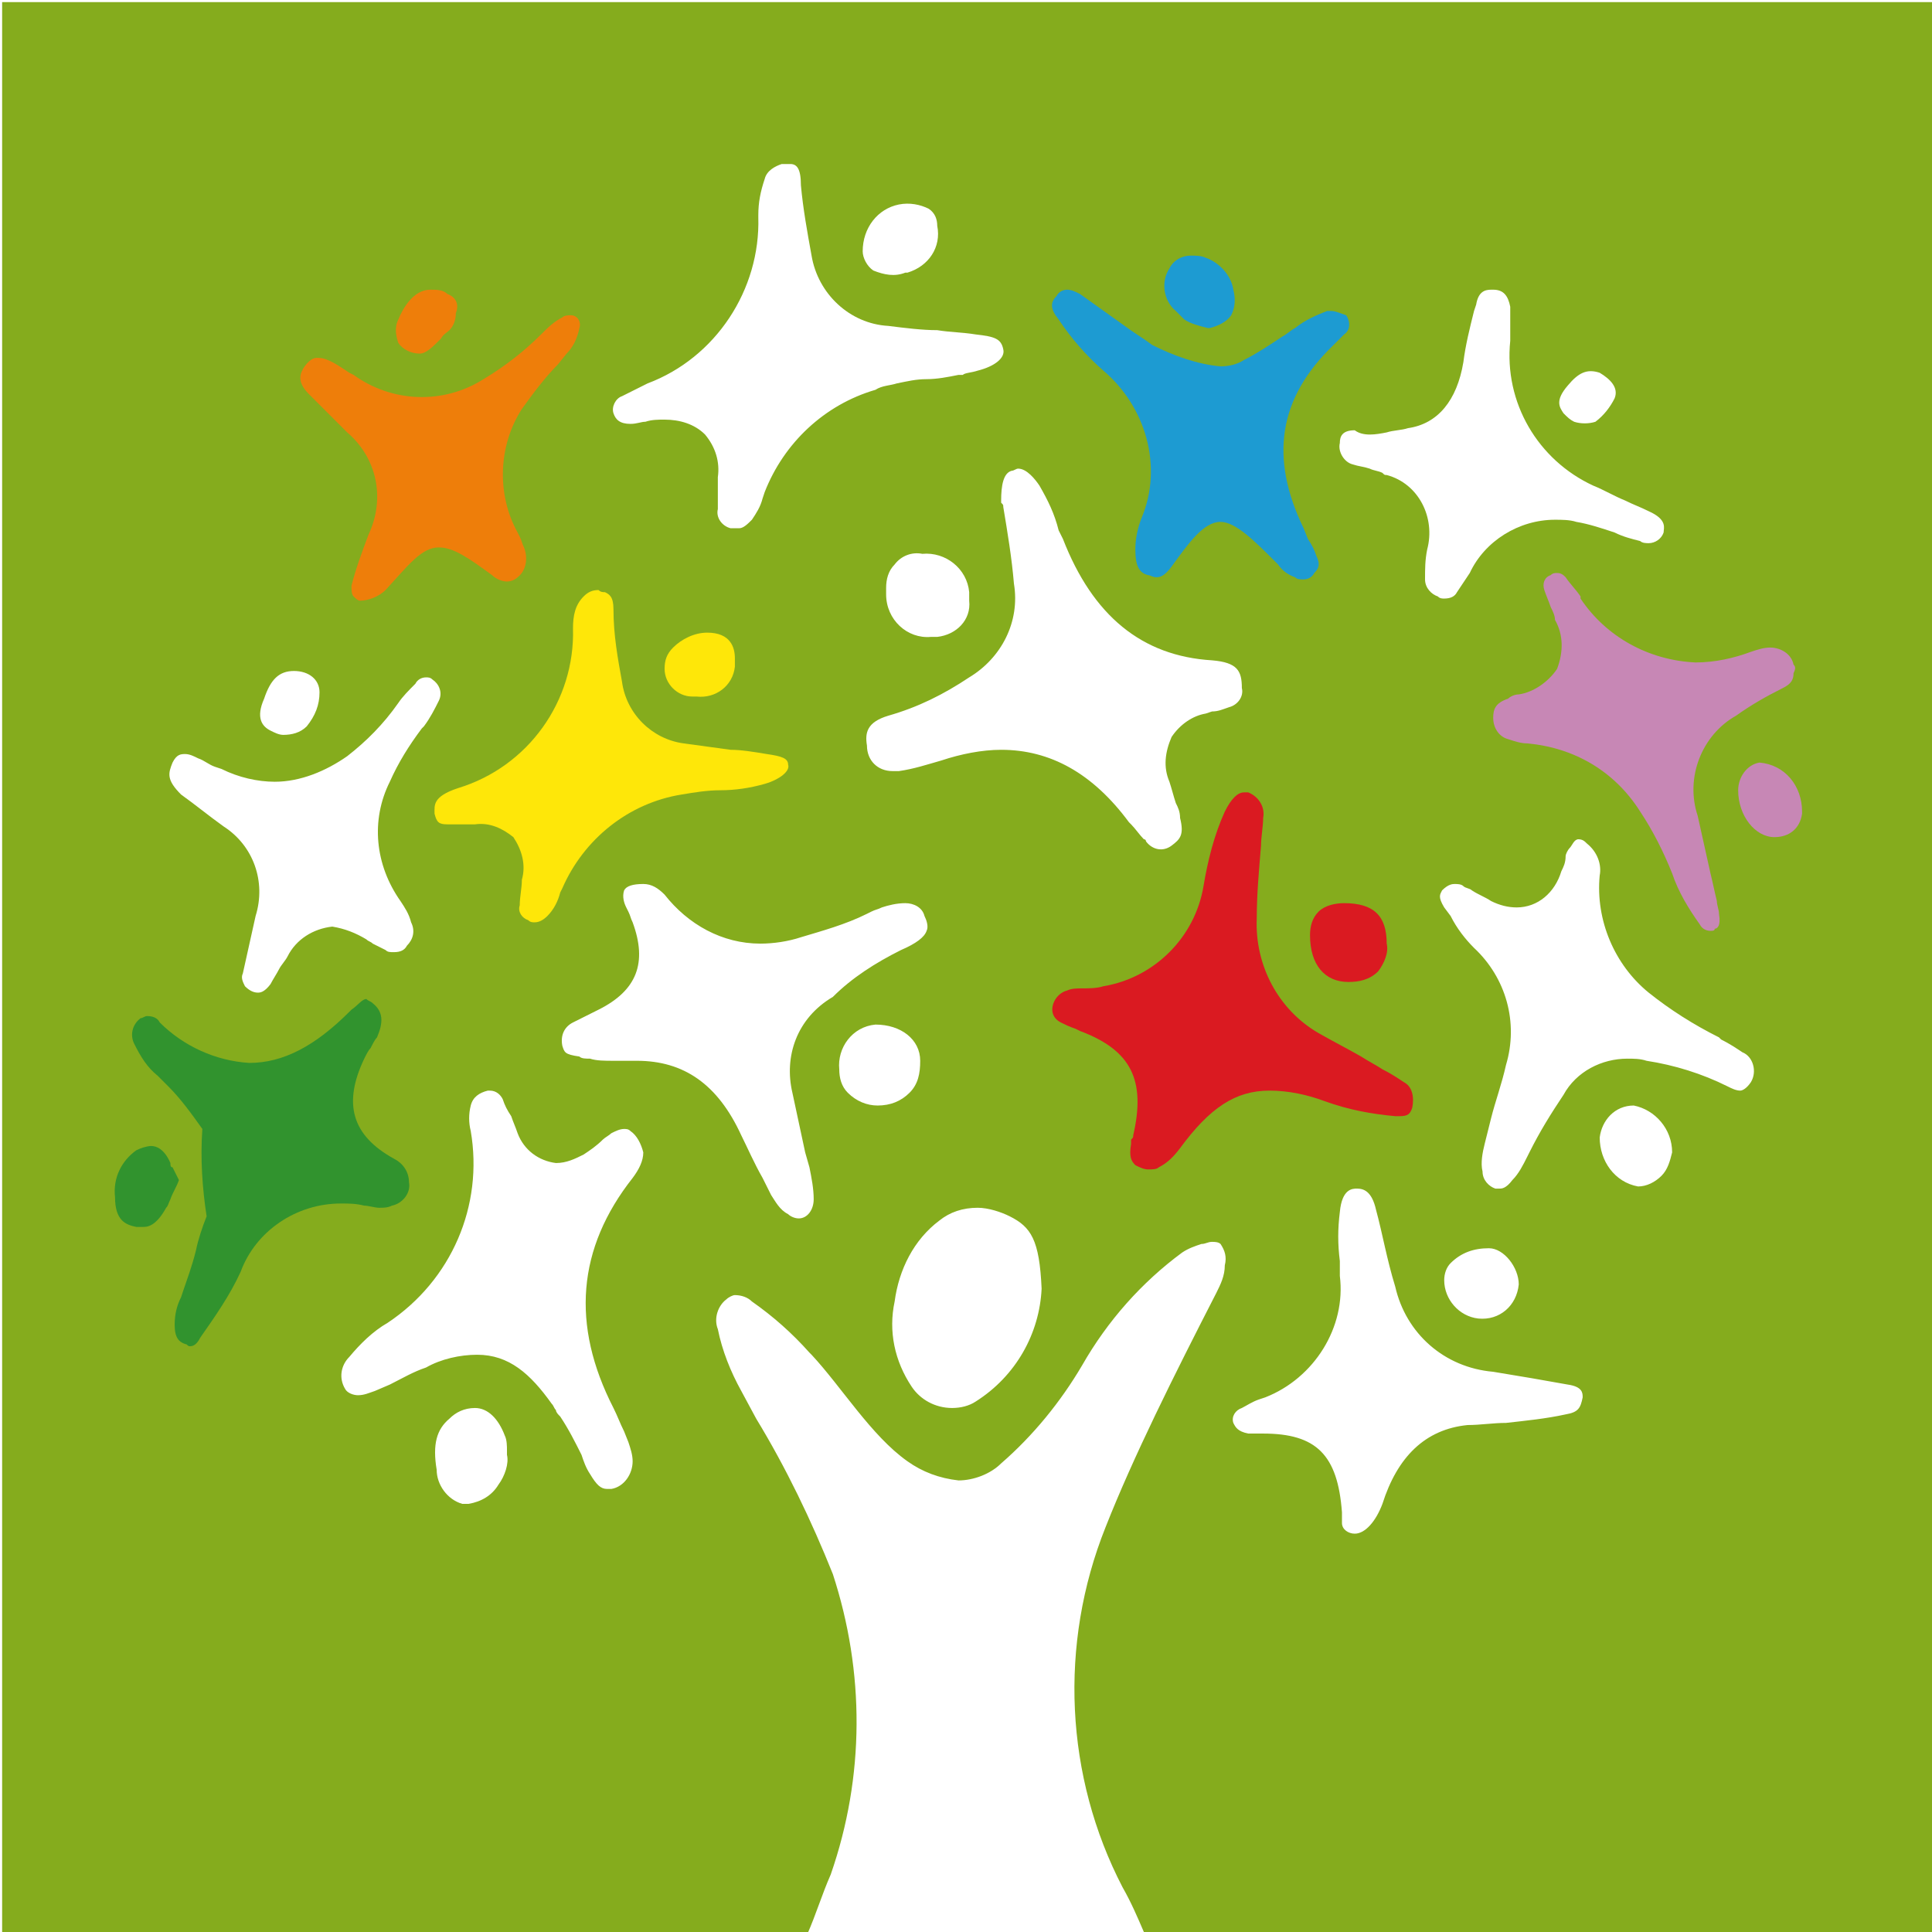 <?xml version="1.0" encoding="utf-8"?>
<!-- Generator: Adobe Illustrator 23.1.1, SVG Export Plug-In . SVG Version: 6.00 Build 0)  -->
<!DOCTYPE svg PUBLIC "-//W3C//DTD SVG 1.1//EN" "http://www.w3.org/Graphics/SVG/1.1/DTD/svg11.dtd">
<svg version="1.1" id="Ebene_1" xmlns:x="http://ns.adobe.com/Extensibility/1.0/" xmlns:i="http://ns.adobe.com/AdobeIllustrator/10.0/" xmlns:graph="http://ns.adobe.com/Graphs/1.0/"
	 xmlns="http://www.w3.org/2000/svg" xmlns:xlink="http://www.w3.org/1999/xlink" x="0px" y="0px" viewBox="0 0 90.7 90.7"
	 style="enable-background:new 0 0 90.7 90.7;" xml:space="preserve">
<style type="text/css">
	.st0{fill:#85AC1D;}
	.st1{fill:#1D9BD2;}
	.st2{fill:#31932E;}
	.st3{fill:#DA1A21;}
	.st4{fill:#FEE709;}
	.st5{fill:#C787B5;}
	.st6{fill:#EE7E0A;}
</style>
<g>
	<g id="Gruppe_29" transform="translate(-145.139 -245.197)">
		<g id="Gruppe_25" transform="translate(145.139 245.197)">
			<g id="Gruppe_24">
				<path class="st0" d="M90.8,0.1H0.1v90.7h37.8c0.4-0.9,0.7-1.9,1.1-2.8c1.6-4.6,1.6-9.5,0.1-14.1c-1-2.5-2.2-5-3.6-7.3l-0.7-1.3
					c-0.5-0.9-0.9-1.9-1.1-2.9c-0.2-0.5,0-1.1,0.4-1.4c0.1-0.1,0.3-0.2,0.4-0.2c0.3,0,0.6,0.1,0.8,0.3c1,0.7,1.9,1.5,2.7,2.4
					l0.1,0.1c1.4,1.5,2.8,3.8,4.5,5c0.7,0.5,1.5,0.8,2.4,0.9c0.7,0,1.5-0.3,2-0.8c1.5-1.3,2.8-2.9,3.8-4.6c1.2-2.1,2.8-3.9,4.7-5.3
					c0.3-0.2,0.6-0.3,0.9-0.4c0.2,0,0.3-0.1,0.5-0.1c0.1,0,0.3,0,0.4,0.1c0.2,0.3,0.3,0.6,0.2,1c0,0.5-0.2,0.9-0.4,1.3
					c-2,3.9-3.9,7.7-5.2,11c-2.2,5.5-1.9,11.7,0.8,16.9c0.4,0.7,0.7,1.4,1,2.1h37.1V0.1z M73.6,18.1L73.6,18.1
					c0.5-0.6,0.9-0.8,1.5-0.6c0.5,0.3,0.9,0.7,0.7,1.2c-0.2,0.4-0.5,0.8-0.9,1.1c-0.3,0.1-0.7,0.1-1,0c-0.2-0.1-0.3-0.2-0.5-0.4
					C73.2,19.1,73,18.8,73.6,18.1z M65.1,20.3L65.1,20.3c0.3-0.1,0.7-0.1,1-0.2c1.4-0.2,2.3-1.3,2.6-3.1c0.1-0.8,0.3-1.6,0.5-2.4
					l0.1-0.3c0.1-0.6,0.4-0.7,0.7-0.7h0.1c0.5,0,0.7,0.3,0.8,0.8c0,0.3,0,0.7,0,1c0,0.2,0,0.4,0,0.6c-0.3,2.9,1.3,5.6,3.9,6.8
					c0.5,0.2,1,0.5,1.5,0.7c0.4,0.2,0.7,0.3,1.1,0.5c0.9,0.4,0.7,0.8,0.7,1c-0.1,0.3-0.4,0.5-0.7,0.5c-0.1,0-0.3,0-0.4-0.1
					c-0.4-0.1-0.8-0.2-1.2-0.4c-0.6-0.2-1.2-0.4-1.8-0.5c-0.3-0.1-0.7-0.1-1-0.1c-1.7,0-3.3,1-4,2.5c-0.2,0.3-0.4,0.6-0.6,0.9
					c-0.1,0.2-0.3,0.3-0.6,0.3c-0.1,0-0.2,0-0.3-0.1c-0.3-0.1-0.6-0.4-0.6-0.8c0-0.5,0-0.9,0.1-1.4c0.4-1.5-0.4-3.1-1.9-3.5
					c-0.1,0-0.1,0-0.2-0.1c-0.2-0.1-0.4-0.1-0.6-0.2c-0.3-0.1-0.5-0.1-0.8-0.2c-0.4-0.1-0.7-0.6-0.6-1c0-0.3,0.1-0.6,0.7-0.6
					C64,20.5,64.6,20.4,65.1,20.3z M47.5,22.1L47.5,22.1c0.1,0,0.2-0.1,0.3-0.1c0.4,0,0.8,0.5,1,0.8c0.4,0.7,0.7,1.3,0.9,2.1
					l0.2,0.4c1.4,3.6,3.7,5.5,7,5.7c1.2,0.1,1.4,0.5,1.4,1.3c0.1,0.4-0.2,0.8-0.6,0.9c-0.3,0.1-0.5,0.2-0.8,0.2l-0.3,0.1
					C56,33.6,55.4,34,55,34.6c-0.3,0.7-0.4,1.4-0.1,2.1c0.1,0.3,0.2,0.7,0.3,1c0.1,0.2,0.2,0.4,0.2,0.7c0.2,0.8,0,1-0.4,1.3
					c-0.4,0.3-0.9,0.2-1.2-0.2c0,0,0-0.1-0.1-0.1c-0.2-0.2-0.4-0.5-0.6-0.7l-0.1-0.1c-1.7-2.3-3.7-3.4-6-3.4c-0.9,0-1.9,0.2-2.8,0.5
					c-0.7,0.2-1.3,0.4-2,0.5c-0.1,0-0.2,0-0.3,0c-0.7,0-1.2-0.5-1.2-1.2c-0.1-0.6,0-1.1,1-1.4c1.4-0.4,2.6-1,3.8-1.8
					c1.5-0.9,2.4-2.6,2.1-4.4c-0.1-1.2-0.3-2.4-0.5-3.6c0-0.1,0-0.1-0.1-0.2c0,0,0-0.1,0-0.1C47,22.8,47.1,22.2,47.5,22.1z
					 M41.6,27.9c0-0.1,0-0.2,0-0.3l0,0c0-0.4,0.1-0.8,0.4-1.1c0.3-0.4,0.8-0.6,1.3-0.5c1.1-0.1,2.1,0.7,2.2,1.8c0,0.1,0,0.3,0,0.4
					c0.1,0.9-0.6,1.6-1.5,1.7c-0.1,0-0.2,0-0.3,0h0C42.6,30,41.6,29.1,41.6,27.9z M42.2,9.6L42.2,9.6c0.5-0.1,1,0,1.4,0.2
					c0.3,0.2,0.4,0.5,0.4,0.8c0.2,1-0.4,1.9-1.4,2.2c0,0-0.1,0-0.1,0h0C42,13,41.5,12.9,41,12.7c-0.3-0.2-0.5-0.6-0.5-0.9
					C40.5,10.7,41.2,9.8,42.2,9.6z M29.2,18.6L29.2,18.6c0.4-0.2,0.8-0.4,1.2-0.6c3.2-1.2,5.3-4.4,5.2-7.8v-0.1
					c0-0.6,0.1-1.1,0.3-1.7c0.1-0.4,0.5-0.6,0.8-0.7c0.1,0,0.3,0,0.4,0c0.3,0,0.5,0.2,0.5,1c0.1,1.1,0.3,2.2,0.5,3.3
					c0.3,1.8,1.8,3.2,3.6,3.3c0.8,0.1,1.6,0.2,2.3,0.2c0.6,0.1,1.2,0.1,1.8,0.2c0.9,0.1,1.2,0.2,1.3,0.7c0.1,0.4-0.4,0.8-1.2,1
					c-0.3,0.1-0.6,0.1-0.7,0.2l-0.2,0c-0.5,0.1-1,0.2-1.5,0.2s-0.9,0.1-1.4,0.2c-0.3,0.1-0.7,0.1-1,0.3c-2.4,0.7-4.3,2.5-5.2,4.8
					l-0.1,0.3c-0.1,0.4-0.3,0.7-0.5,1c-0.2,0.2-0.4,0.4-0.6,0.4c-0.1,0-0.3,0-0.4,0c-0.4-0.1-0.7-0.5-0.6-0.9c0-0.3,0-0.6,0-0.9
					c0-0.2,0-0.4,0-0.6c0.1-0.7-0.1-1.4-0.6-2c-0.5-0.5-1.2-0.7-1.9-0.7c-0.3,0-0.6,0-0.9,0.1c-0.2,0-0.4,0.1-0.7,0.1
					c-0.5,0-0.7-0.2-0.8-0.5C28.7,19.1,28.9,18.7,29.2,18.6z M12.4,32.8L12.4,32.8c0.3-0.9,0.7-1.3,1.4-1.3c0.7,0,1.2,0.4,1.2,1
					c0,0.6-0.2,1.1-0.6,1.6c-0.3,0.3-0.7,0.4-1.1,0.4c-0.2,0-0.4-0.1-0.6-0.2C12.3,34.1,12,33.7,12.4,32.8z M8.1,35.8L8.1,35.8
					c0.2-0.4,0.4-0.4,0.6-0.4c0.2,0,0.4,0.1,0.6,0.2c0.3,0.1,0.5,0.3,0.8,0.4l0.3,0.1c0.8,0.4,1.7,0.6,2.5,0.6
					c1.2,0,2.4-0.5,3.4-1.2c0.9-0.7,1.7-1.5,2.4-2.5c0.2-0.3,0.5-0.6,0.8-0.9c0.1-0.2,0.3-0.3,0.5-0.3c0.1,0,0.2,0,0.3,0.1
					c0.3,0.2,0.5,0.6,0.3,1c-0.2,0.4-0.4,0.8-0.7,1.2l-0.1,0.1c-0.6,0.8-1.1,1.6-1.5,2.5c-0.9,1.8-0.7,3.9,0.5,5.6
					c0.2,0.3,0.4,0.6,0.5,1c0.2,0.4,0.1,0.8-0.2,1.1c-0.1,0.2-0.3,0.3-0.6,0.3c-0.2,0-0.3,0-0.4-0.1c-0.2-0.1-0.4-0.2-0.6-0.3
					c-0.1-0.1-0.2-0.1-0.3-0.2c-0.5-0.3-1-0.5-1.6-0.6c-0.9,0.1-1.7,0.6-2.1,1.4c-0.1,0.2-0.3,0.4-0.4,0.6c-0.1,0.2-0.3,0.5-0.4,0.7
					c-0.3,0.4-0.5,0.4-0.6,0.4h0c-0.2,0-0.4-0.1-0.6-0.3c-0.1-0.2-0.2-0.4-0.1-0.6c0.2-0.9,0.4-1.8,0.6-2.7c0.5-1.6-0.1-3.3-1.5-4.2
					c-0.7-0.5-1.3-1-2-1.5C7.8,36.6,7.9,36.3,8.1,35.8z M23.4,69.7c-0.3,0.5-0.8,0.8-1.4,0.9c-0.1,0-0.2,0-0.3,0
					c-0.7-0.2-1.2-0.9-1.2-1.6c-0.2-1.2,0-1.9,0.6-2.4c0.3-0.3,0.7-0.5,1.2-0.5c0.6,0,1.1,0.5,1.4,1.3c0.1,0.2,0.1,0.5,0.1,0.7
					l0,0.2C23.9,68.7,23.7,69.3,23.4,69.7L23.4,69.7z M28.8,66.1L28.8,66.1c0.2,0.4,0.3,0.7,0.5,1.1l0.2,0.5
					c0.1,0.3,0.2,0.6,0.2,0.9c0,0.6-0.4,1.2-1,1.3c-0.1,0-0.2,0-0.2,0c-0.3,0-0.5-0.2-0.8-0.7c-0.2-0.3-0.3-0.6-0.4-0.9
					c-0.3-0.6-0.6-1.2-1-1.8c-0.1-0.1-0.2-0.2-0.2-0.3c-0.1-0.1-0.1-0.2-0.2-0.3c-1-1.4-2-2.3-3.5-2.3c-0.8,0-1.7,0.2-2.4,0.6
					c-0.6,0.2-1.1,0.5-1.7,0.8l-0.7,0.3c-0.3,0.1-0.5,0.2-0.8,0.2c-0.2,0-0.5-0.1-0.6-0.3c-0.3-0.5-0.2-1.1,0.2-1.5
					c0.5-0.6,1.1-1.2,1.8-1.6c3-2,4.5-5.5,3.9-9c-0.1-0.4-0.1-0.8,0-1.2c0.1-0.4,0.4-0.6,0.8-0.7c0,0,0.1,0,0.1,0
					c0.3,0,0.5,0.2,0.6,0.4c0.1,0.3,0.2,0.5,0.4,0.8c0.1,0.3,0.2,0.5,0.3,0.8c0.3,0.8,1,1.3,1.8,1.4c0.5,0,0.9-0.2,1.3-0.4
					c0.3-0.2,0.6-0.4,0.9-0.7c0.1-0.1,0.3-0.2,0.4-0.3c0.2-0.1,0.4-0.2,0.6-0.2c0.1,0,0.2,0,0.3,0.1c0.3,0.2,0.5,0.6,0.6,1
					c0,0.4-0.2,0.8-0.5,1.2C27.1,58.6,26.8,62.2,28.8,66.1z M37.2,51.3L37.2,51.3c0.2,0.9,0.4,1.9,0.6,2.8l0.2,0.7
					c0.1,0.5,0.2,1,0.2,1.5c0,0.5-0.3,0.9-0.7,0.9c-0.2,0-0.4-0.1-0.5-0.2c-0.4-0.2-0.6-0.6-0.8-0.9l-0.4-0.8c-0.4-0.7-0.7-1.4-1-2
					c-1.1-2.4-2.7-3.5-4.9-3.5c-0.2,0-0.5,0-0.7,0c-0.1,0-0.2,0-0.4,0c-0.4,0-0.8,0-1.1-0.1c-0.2,0-0.4,0-0.5-0.1
					c-0.7-0.1-0.7-0.2-0.8-0.5c-0.1-0.5,0.1-0.9,0.5-1.1c0.2-0.1,0.4-0.2,0.6-0.3c0.2-0.1,0.4-0.2,0.6-0.3c1.8-0.9,2.3-2.2,1.6-4.1
					c-0.1-0.2-0.1-0.3-0.2-0.5l-0.1-0.2c-0.1-0.2-0.2-0.5-0.1-0.8c0.1-0.2,0.4-0.3,0.9-0.3h0c0.4,0,0.7,0.2,1,0.5
					c1.1,1.4,2.7,2.3,4.5,2.3c0.6,0,1.3-0.1,1.9-0.3c1-0.3,2.1-0.6,3.1-1.1l0.2-0.1c0.2-0.1,0.3-0.1,0.5-0.2
					c0.3-0.1,0.7-0.2,1.1-0.2c0.4,0,0.8,0.2,0.9,0.6c0.1,0.2,0.2,0.5,0.1,0.7c-0.1,0.3-0.5,0.6-1.2,0.9c-1.2,0.6-2.3,1.3-3.2,2.2
					C37.4,47.8,36.8,49.6,37.2,51.3z M41.2,51.9L41.2,51.9c-0.5,0-1-0.2-1.4-0.6c-0.3-0.3-0.4-0.7-0.4-1.1c-0.1-1,0.6-2,1.7-2.1
					c0,0,0,0,0,0c1.2,0,2.1,0.7,2.1,1.7c0,0.6-0.1,1.1-0.5,1.5C42.3,51.7,41.8,51.9,41.2,51.9L41.2,51.9z M45.8,65.8L45.8,65.8
					c-0.3,0.2-0.7,0.3-1.1,0.3c-0.8,0-1.5-0.4-1.9-1c-0.8-1.2-1.1-2.6-0.8-4c0.2-1.5,0.9-2.9,2.1-3.8c0.5-0.4,1.1-0.6,1.8-0.6
					c0.5,0,1.1,0.2,1.5,0.4c1,0.5,1.4,1.1,1.5,3.4C48.8,62.6,47.7,64.6,45.8,65.8z M73.5,66.4L73.5,66.4c-0.9,0.2-1.9,0.3-2.8,0.4
					c-0.6,0-1.2,0.1-1.8,0.1c-2,0.2-3.3,1.5-4,3.7c-0.3,0.8-0.8,1.4-1.3,1.4h0c-0.3,0-0.6-0.2-0.6-0.5c0,0,0,0,0-0.1
					c0-0.1,0-0.2,0-0.4c-0.2-2.7-1.2-3.7-3.7-3.7c0,0-0.4,0-0.5,0c-0.1,0-0.1,0-0.2,0c-0.5-0.1-0.6-0.3-0.7-0.5
					c-0.1-0.3,0.1-0.6,0.4-0.7c0.2-0.1,0.5-0.3,0.8-0.4l0.3-0.1c2.3-0.9,3.8-3.3,3.5-5.7c0-0.2,0-0.5,0-0.7c-0.1-0.8-0.1-1.5,0-2.3
					c0.1-1.1,0.6-1.1,0.8-1.1h0c0.3,0,0.7,0.1,0.9,1c0.3,1.1,0.5,2.3,0.9,3.6c0.5,2.2,2.3,3.8,4.6,4c0.6,0.1,1.2,0.2,1.8,0.3
					c0.6,0.1,1.1,0.2,1.7,0.3c0.7,0.1,0.7,0.4,0.7,0.6C74.2,66.1,74.1,66.3,73.5,66.4z M67.8,60.1L67.8,60.1c0-0.3,0.1-0.6,0.3-0.8
					c0.5-0.5,1.1-0.7,1.8-0.7c0.7,0,1.4,0.9,1.4,1.7c-0.1,1-0.9,1.7-1.9,1.6h0C68.5,61.8,67.8,61,67.8,60.1z M78,55.2
					c-0.3,0.3-0.7,0.5-1.1,0.5h0c-1.1-0.2-1.8-1.2-1.8-2.3c0.1-0.8,0.7-1.5,1.6-1.5c1,0.2,1.8,1.1,1.8,2.2
					C78.4,54.5,78.3,54.9,78,55.2L78,55.2z M82.2,50.8C82.2,50.8,82.2,50.8,82.2,50.8L82.2,50.8c-0.2,0.3-0.4,0.4-0.5,0.4
					c-0.2,0-0.4-0.1-0.6-0.2c-1.2-0.6-2.5-1-3.8-1.2c-0.3-0.1-0.6-0.1-0.9-0.1c-1.2,0-2.4,0.6-3,1.7c-0.6,0.9-1.1,1.7-1.6,2.7
					l-0.1,0.2c-0.2,0.4-0.4,0.8-0.7,1.1c-0.3,0.4-0.5,0.4-0.6,0.4c-0.1,0-0.1,0-0.2,0c-0.3-0.1-0.6-0.4-0.6-0.8
					c-0.1-0.4,0-0.9,0.1-1.3c0.1-0.4,0.2-0.8,0.3-1.2c0.2-0.8,0.5-1.6,0.7-2.5c0.6-2,0-4.1-1.5-5.5c-0.4-0.4-0.8-0.9-1.1-1.5
					l-0.3-0.4c-0.3-0.5-0.2-0.6-0.1-0.8c0.3-0.3,0.5-0.3,0.6-0.3c0.1,0,0.3,0,0.4,0.1c0.1,0.1,0.3,0.1,0.4,0.2
					c0.3,0.2,0.6,0.3,0.9,0.5c0.4,0.2,0.8,0.3,1.2,0.3c1,0,1.8-0.7,2.1-1.7c0.1-0.2,0.2-0.4,0.2-0.7c0-0.1,0.1-0.3,0.2-0.4
					c0.1-0.1,0.2-0.4,0.4-0.4c0.2,0,0.3,0.1,0.4,0.2c0.5,0.4,0.7,1,0.6,1.5c-0.2,2.1,0.7,4.2,2.3,5.5c1,0.8,2.1,1.5,3.3,2.1l0.1,0.1
					c0.4,0.2,0.7,0.4,1,0.6C82.3,49.6,82.5,50.3,82.2,50.8z"/>
			</g>
		</g>
	</g>
</g>
<g>
	<path class="st1" d="M56.6,12.1c-0.2-0.1-0.5-0.1-0.7-0.1c-0.4,0-0.8,0.2-1,0.6c-0.4,0.6-0.3,1.5,0.3,2c0.1,0.1,0.3,0.3,0.4,0.4
		c0.3,0.2,0.7,0.3,1.1,0.4c0,0,0.1,0,0.1,0c0.4-0.1,0.8-0.3,1-0.6c0.2-0.4,0.2-0.8,0.1-1.2C57.8,12.9,57.2,12.3,56.6,12.1z"/>
	<path class="st1" d="M62.5,14.6c-0.1,0-0.2,0-0.2,0c-0.5,0.2-1,0.4-1.5,0.8c-0.2,0.1-0.4,0.3-0.6,0.4c-0.6,0.4-1.2,0.8-1.8,1.1
		c-0.3,0.2-0.7,0.3-1.1,0.3c-1.1-0.1-2.2-0.5-3.2-1c-0.4-0.3-0.9-0.6-1.3-0.9c-0.7-0.5-1.4-1-2.1-1.5c-0.2-0.1-0.4-0.2-0.6-0.2
		c-0.2,0-0.4,0.1-0.5,0.3c-0.3,0.3-0.3,0.6,0.1,1.1c0.6,0.9,1.3,1.7,2.1,2.4c2,1.7,2.8,4.5,1.8,6.9c-0.2,0.5-0.3,1-0.3,1.5
		c0,0.8,0.2,1.1,0.6,1.2c0.1,0,0.2,0.1,0.4,0.1c0.2,0,0.4-0.1,0.7-0.5c0.8-1.1,1.5-2.1,2.3-2.1c0.7,0,1.6,0.9,2.5,1.8l0.2,0.2
		c0.2,0.3,0.5,0.5,0.8,0.6c0.1,0.1,0.2,0.1,0.4,0.1c0.2,0,0.4-0.1,0.5-0.3c0.2-0.2,0.3-0.4,0.1-0.8c-0.1-0.3-0.2-0.5-0.4-0.8
		l-0.2-0.5c-1.6-3.3-1.2-6.1,1.4-8.6c0.2-0.2,0.3-0.3,0.5-0.5c0.3-0.2,0.3-0.6,0.1-0.9C62.9,14.7,62.7,14.6,62.5,14.6z"/>
	<path class="st2" d="M8,54.6c-0.3-0.7-0.7-0.8-0.9-0.8c-0.2,0-0.5,0.1-0.7,0.2c-0.7,0.5-1.1,1.3-1,2.2c0,1.1,0.5,1.3,1,1.4
		c0.1,0,0.2,0,0.3,0c0.2,0,0.6,0,1.1-0.9c0.1-0.1,0.1-0.2,0.2-0.4c0.1-0.3,0.3-0.6,0.4-0.9c-0.1-0.2-0.2-0.4-0.3-0.6
		C8,54.8,8,54.7,8,54.6z"/>
	<path class="st3" d="M65.9,50.8c-0.3-0.2-0.6-0.4-1-0.6c-0.3-0.2-0.7-0.4-1-0.6c-0.7-0.4-1.3-0.7-2-1.1c-1.9-1.1-3-3.2-2.9-5.4
		c0-1.1,0.1-2.2,0.2-3.4c0-0.4,0.1-0.9,0.1-1.3c0.1-0.5-0.2-1-0.7-1.2c-0.1,0-0.1,0-0.2,0c-0.3,0-0.6,0.3-0.9,0.9
		c-0.5,1.1-0.8,2.3-1,3.5c-0.4,2.4-2.3,4.3-4.7,4.7c-0.3,0.1-0.7,0.1-1,0.1c-0.2,0-0.5,0-0.7,0.1c-0.4,0.1-0.7,0.5-0.7,0.9
		c0,0.3,0.2,0.5,0.4,0.6c0.2,0.1,0.4,0.2,0.7,0.3l0.2,0.1c2.4,0.9,3.1,2.3,2.5,4.9c0,0.1,0,0.1-0.1,0.2c0,0.1,0,0.1,0,0.2
		c-0.1,0.6,0,0.8,0.2,1c0.2,0.1,0.4,0.2,0.6,0.2c0.2,0,0.4,0,0.5-0.1c0.4-0.2,0.7-0.5,1-0.9c1.4-1.9,2.6-2.7,4.2-2.7
		c0.9,0,1.8,0.2,2.6,0.5c1.1,0.4,2.2,0.6,3.3,0.7c0.1,0,0.2,0,0.2,0c0.4,0,0.5-0.1,0.6-0.4C66.4,51.5,66.3,51,65.9,50.8z"/>
	<path class="st4" d="M36,35.4L36,35.4c-0.6-0.1-1.2-0.2-1.7-0.2c-0.7-0.1-1.5-0.2-2.2-0.3c-1.5-0.2-2.7-1.4-2.9-2.9
		c-0.2-1.1-0.4-2.2-0.4-3.4c0-0.6-0.2-0.7-0.4-0.8c-0.1,0-0.2,0-0.3-0.1c-0.3,0-0.5,0.1-0.7,0.3c-0.4,0.4-0.5,0.9-0.5,1.5
		c0.1,3.4-2.1,6.5-5.4,7.5c-1.2,0.4-1.1,0.8-1.1,1.2c0.1,0.4,0.2,0.5,0.6,0.5c0.1,0,0.3,0,0.4,0l0.3,0h0.6c0.7-0.1,1.3,0.2,1.8,0.6
		c0.4,0.6,0.6,1.3,0.4,2c0,0.4-0.1,0.8-0.1,1.2c-0.1,0.3,0.1,0.6,0.4,0.7c0.1,0.1,0.2,0.1,0.3,0.1c0.2,0,0.4-0.1,0.6-0.3
		c0.3-0.3,0.5-0.7,0.6-1.1l0.1-0.2c1-2.3,3.1-4,5.6-4.4c0.6-0.1,1.2-0.2,1.8-0.2c0.7,0,1.4-0.1,2.1-0.3c0.7-0.2,1.2-0.6,1.1-0.9
		C37,35.6,36.7,35.5,36,35.4z"/>
	<path class="st5" d="M84.2,31.2c-0.1-0.5-0.6-0.8-1.1-0.8c-0.3,0-0.6,0.1-0.9,0.2c-0.8,0.3-1.7,0.5-2.6,0.5c-2.2-0.1-4.2-1.2-5.4-3
		L74.2,28c-0.2-0.3-0.5-0.6-0.7-0.9c-0.1-0.1-0.2-0.2-0.4-0.2c-0.1,0-0.2,0-0.3,0.1c-0.3,0.1-0.4,0.4-0.3,0.7
		c0.1,0.3,0.2,0.5,0.3,0.8c0.1,0.2,0.2,0.4,0.2,0.6c0.4,0.7,0.4,1.5,0.1,2.3c-0.4,0.6-1.1,1.1-1.8,1.2c-0.2,0-0.4,0.1-0.5,0.2
		c-0.6,0.2-0.7,0.5-0.7,0.9c0,0.5,0.3,0.9,0.7,1c0.3,0.1,0.6,0.2,0.9,0.2c2.2,0.2,4.1,1.3,5.3,3.2c0.6,0.9,1.1,1.9,1.5,2.9
		c0.3,0.9,0.8,1.7,1.3,2.4c0.1,0.2,0.3,0.3,0.5,0.3c0.1,0,0.2,0,0.2-0.1c0.1,0,0.3-0.1,0.2-0.7c0-0.2-0.1-0.4-0.1-0.6
		c-0.1-0.4-0.2-0.9-0.3-1.3c-0.2-0.9-0.4-1.8-0.6-2.7c-0.6-1.8,0.2-3.8,1.8-4.7c0.7-0.5,1.4-0.9,2.2-1.3c0.4-0.2,0.5-0.4,0.5-0.7
		l0,0C84.3,31.4,84.3,31.3,84.2,31.2z"/>
	<path class="st3" d="M63.1,42.4c-0.4,0-0.9,0.1-1.2,0.4c-0.3,0.3-0.4,0.7-0.4,1.1c0,1.4,0.7,2.2,1.8,2.2h0c0.5,0,1-0.1,1.4-0.5
		c0.3-0.4,0.5-0.9,0.4-1.3C65.1,43,64.5,42.4,63.1,42.4z"/>
	<path class="st5" d="M82.6,35.8c-0.6,0.1-1,0.7-1,1.3c0,1.2,0.8,2.2,1.7,2.2h0c0.7,0,1.2-0.4,1.3-1.1c0,0,0-0.1,0-0.1
		C84.6,36.9,83.8,35.9,82.6,35.8z"/>
	<path class="st4" d="M33.2,29.7c-0.6,0-1.2,0.3-1.6,0.7c-0.3,0.3-0.4,0.6-0.4,1c0,0.7,0.6,1.3,1.3,1.3c0.1,0,0.1,0,0.2,0h0
		c0.9,0.1,1.7-0.5,1.8-1.4c0-0.1,0-0.3,0-0.4C34.5,30.4,34.3,29.7,33.2,29.7z"/>
	<path class="st6" d="M26.8,14.8c-0.1,0-0.3,0-0.4,0.1c-0.4,0.2-0.7,0.5-1,0.8c-0.8,0.8-1.7,1.5-2.7,2.1c-1.9,1.2-4.3,1.1-6.1-0.2
		l-0.2-0.1c-0.3-0.2-0.6-0.4-0.8-0.5c-0.2-0.1-0.4-0.2-0.7-0.2c-0.1,0-0.3,0-0.6,0.4c-0.2,0.3-0.4,0.7,0.2,1.3
		c0.6,0.6,1.2,1.2,1.8,1.8c1.4,1.2,1.8,3.1,1,4.8c-0.3,0.8-0.6,1.6-0.8,2.4c0,0.2,0,0.4,0.1,0.5c0.1,0.1,0.2,0.2,0.3,0.2h0
		c0.4,0,0.9-0.2,1.2-0.5c1.1-1.2,1.7-2,2.5-2c0.7,0,1.4,0.5,2.5,1.3c0.2,0.2,0.5,0.3,0.7,0.3c0.2,0,0.4-0.1,0.5-0.2
		c0.4-0.3,0.5-0.9,0.3-1.4c-0.1-0.2-0.1-0.3-0.2-0.5L24.3,25c-1-1.8-0.9-4.1,0.2-5.8c0.5-0.7,1.1-1.5,1.7-2.1l0.4-0.5
		c0.3-0.3,0.5-0.7,0.6-1.2C27.3,15.1,27.1,14.8,26.8,14.8z"/>
	<path class="st6" d="M21,13.8c-0.2-0.2-0.5-0.2-0.8-0.2c-0.8,0-1.3,0.9-1.5,1.4c-0.2,0.4-0.1,0.8,0,1.1c0.2,0.3,0.6,0.5,1,0.5h0
		c0.3,0,0.6-0.3,1-0.7c0.1-0.2,0.3-0.3,0.4-0.4c0.2-0.2,0.3-0.5,0.3-0.8C21.6,14.2,21.3,13.9,21,13.8z"/>
	<path class="st2" d="M18.5,54.4c-2-1.1-2.4-2.6-1.4-4.7c0.1-0.2,0.2-0.4,0.3-0.5c0.1-0.2,0.2-0.4,0.3-0.5c0.3-0.7,0.3-1.2-0.2-1.6
		c-0.1-0.1-0.2-0.1-0.3-0.2c-0.2,0-0.4,0.3-0.7,0.5l-0.1,0.1c-1.6,1.6-3.1,2.4-4.7,2.4c-1.6-0.1-3.1-0.8-4.2-1.9
		c-0.1-0.2-0.3-0.3-0.6-0.3c-0.1,0-0.2,0.1-0.3,0.1c-0.4,0.3-0.5,0.8-0.3,1.2c0.3,0.6,0.6,1.1,1.1,1.5c0.2,0.2,0.3,0.3,0.5,0.5
		c0.6,0.6,1.1,1.3,1.6,2c-0.1,1.4,0,2.8,0.2,4.1c-0.2,0.5-0.4,1.1-0.5,1.6C9,59.5,8.8,60,8.6,60.6l-0.1,0.3
		c-0.2,0.4-0.3,0.8-0.3,1.3c0,0.6,0.2,0.8,0.5,0.9c0.1,0,0.1,0.1,0.2,0.1c0.1,0,0.3,0,0.5-0.4c0.7-1,1.4-2,1.9-3.1l0,0
		c0.7-1.9,2.6-3.2,4.7-3.2c0.4,0,0.7,0,1.1,0.1c0.2,0,0.5,0.1,0.7,0.1c0.2,0,0.4,0,0.6-0.1c0.5-0.1,0.9-0.6,0.8-1.1
		C19.2,55,18.9,54.6,18.5,54.4z"/>
</g>
</svg>
